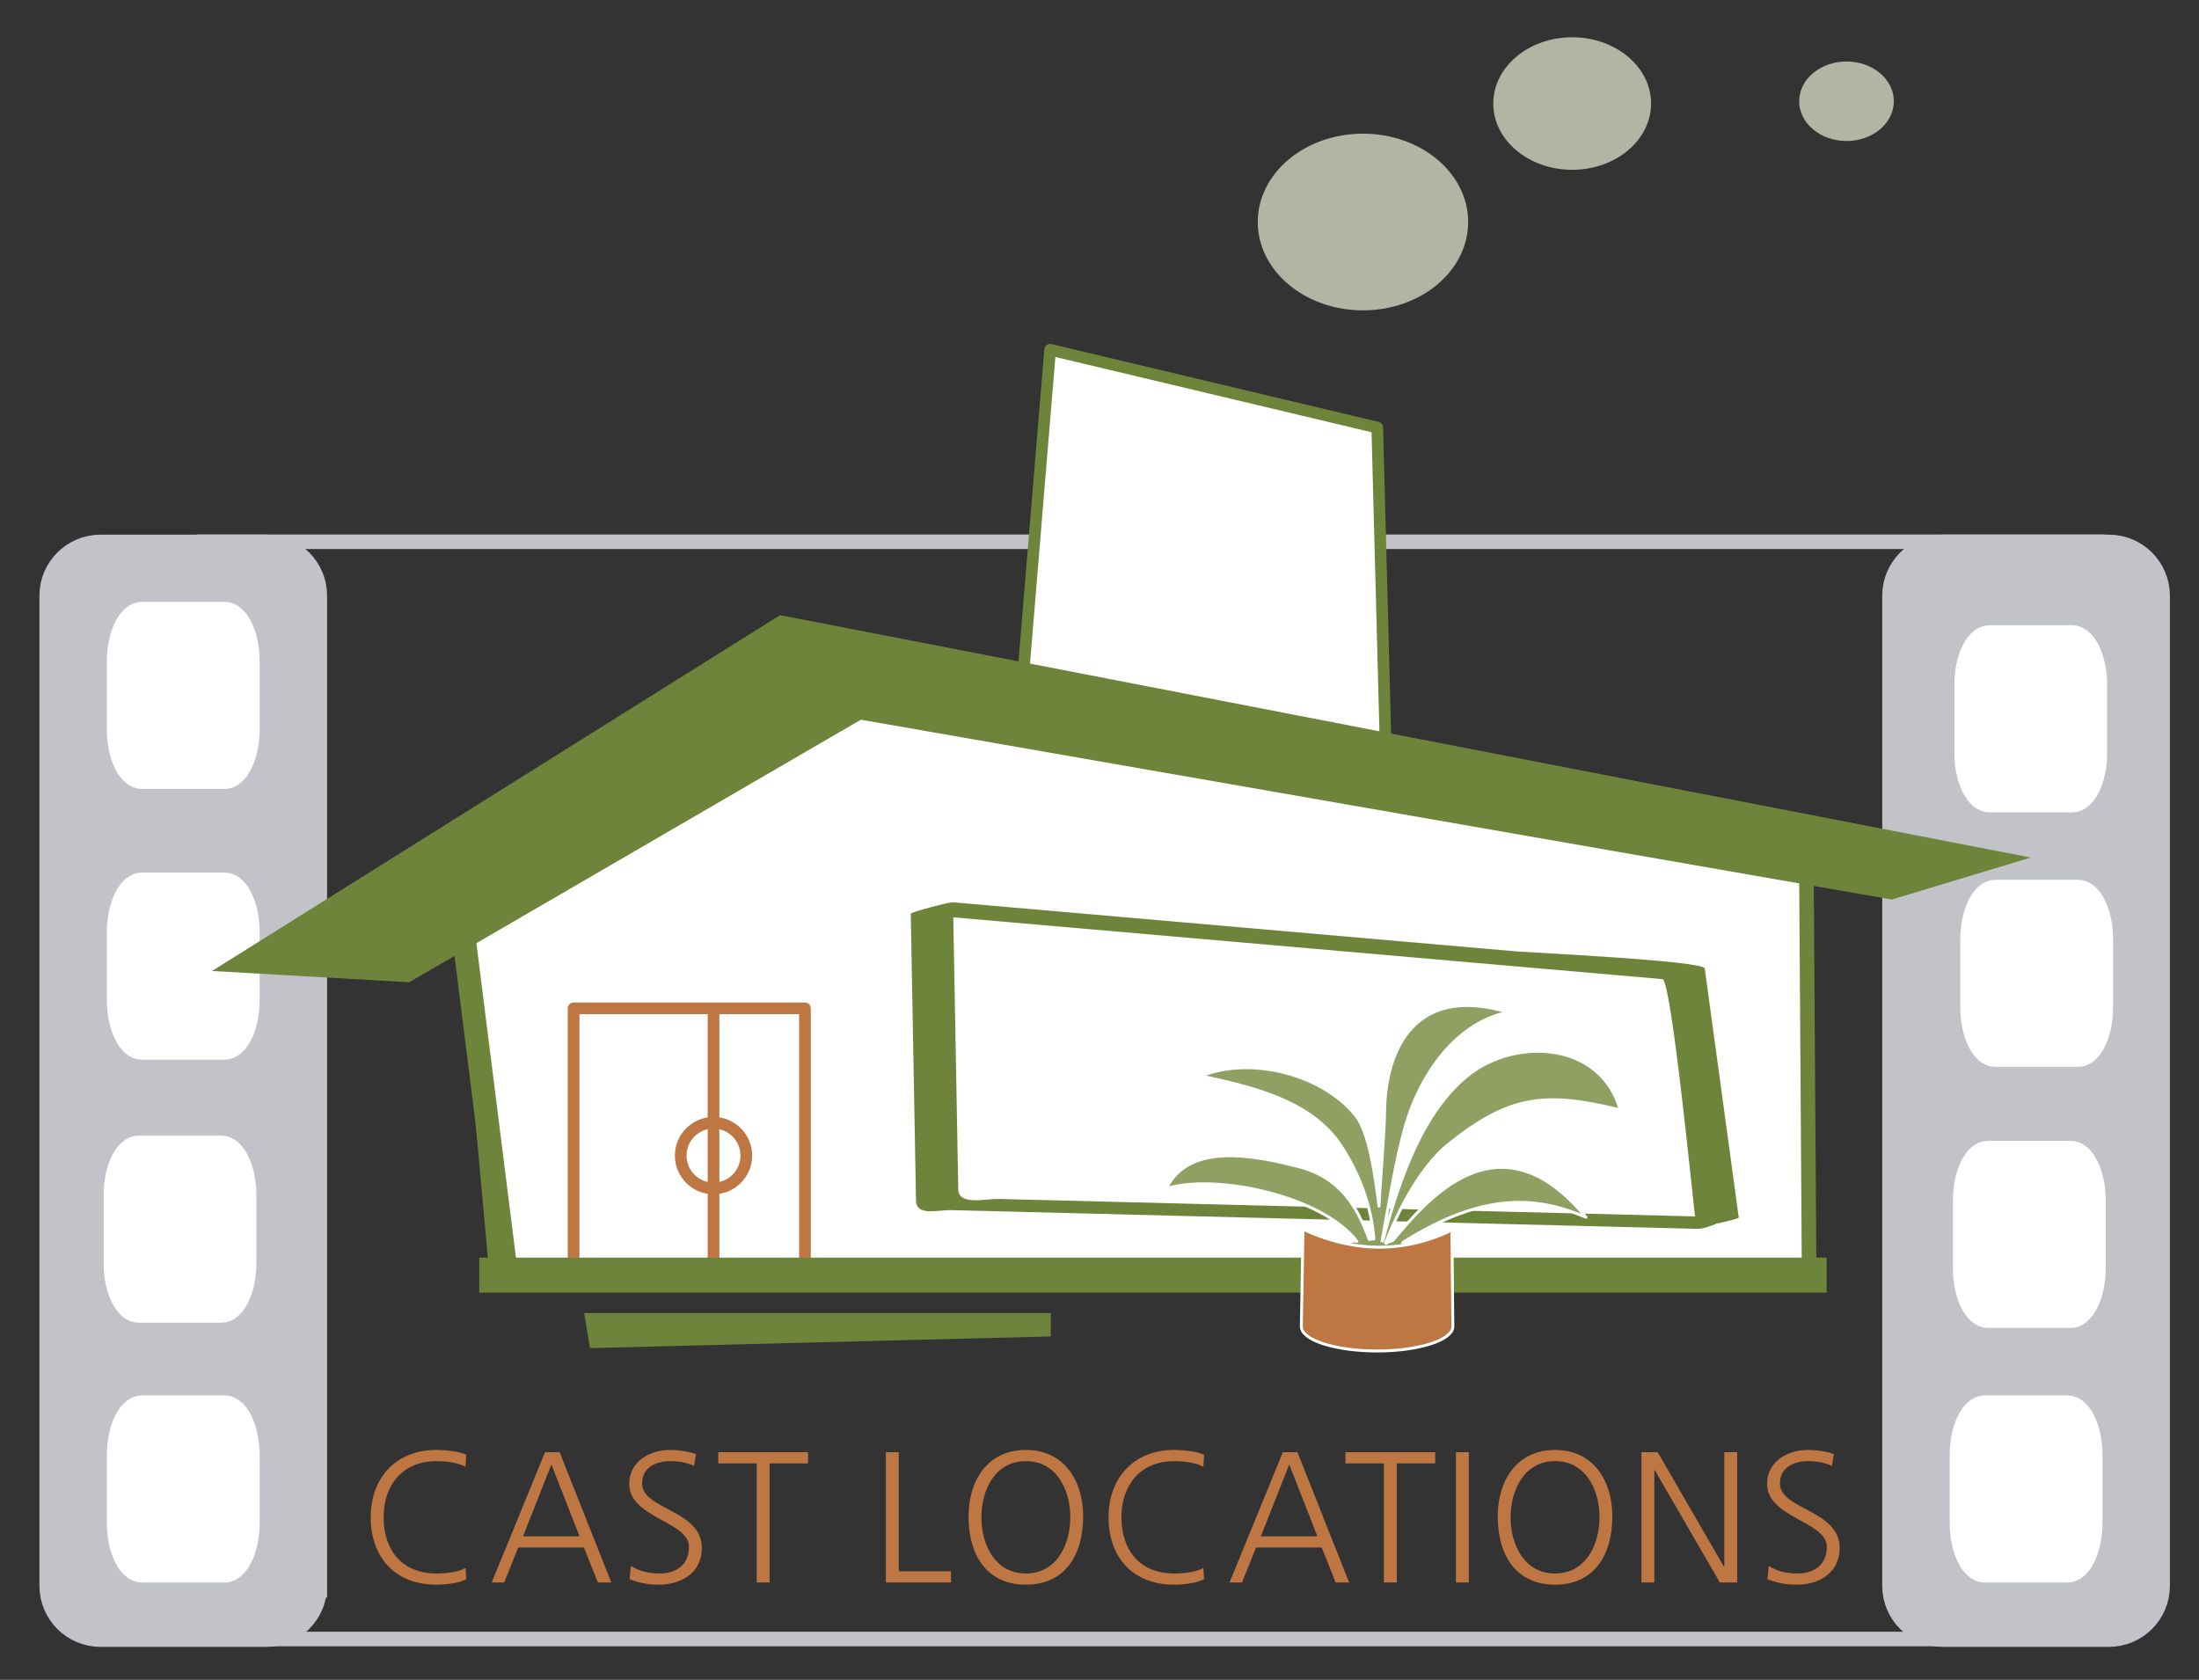 <svg xmlns="http://www.w3.org/2000/svg" viewBox="0 0 188.5 144">
  <rect x="0" y="0" width="188.5" height="144" fill="#333333" stroke="none"/>
  <path fill="none" stroke="#C2C3C9" stroke-width="1.25" stroke-linejoin="round" d="M16.847 46.442H180.44"/>
  <path fill="#C2C3C9" stroke="#C2C3C9" stroke-width="2" d="M27.036 135.952c0 2.32-1.898 4.22-4.22 4.22H8.6c-2.32 0-4.22-1.9-4.22-4.22v-84.9c0-2.32 1.9-4.218 4.22-4.218h14.22c2.32 0 4.218 1.896 4.218 4.22v84.898z"/>
  <path fill="#FFF" stroke="#FFF" stroke-width="1.768" stroke-linejoin="round" d="M21.372 62.53c0 2.32-.948 4.217-2.11 4.217h-7.108c-1.16 0-2.11-1.896-2.11-4.217v-5.832c0-2.322.95-4.22 2.11-4.22h7.11c1.16 0 2.108 1.897 2.108 4.22v5.832zM21.372 85.74c0 2.317-.948 4.214-2.11 4.214h-7.108c-1.16 0-2.11-1.896-2.11-4.215v-5.835c0-2.32.95-4.22 2.11-4.22h7.11c1.16 0 2.108 1.9 2.108 4.22v5.834zM21.094 108.284c0 2.32-.948 4.217-2.11 4.217h-7.108c-1.16 0-2.11-1.895-2.11-4.216v-5.832c0-2.32.95-4.22 2.11-4.22h7.11c1.16 0 2.108 1.9 2.108 4.22v5.832zM21.372 130.555c0 2.318-.948 4.217-2.11 4.217h-7.108c-1.16 0-2.11-1.898-2.11-4.217v-5.832c0-2.322.95-4.22 2.11-4.22h7.11c1.16 0 2.108 1.897 2.108 4.22v5.832z"/>
  <path fill="none" stroke="#C2C3C9" stroke-width="1.25" stroke-linejoin="round" d="M11.903 140.5h163.594"/>
  <g stroke-linejoin="round">
    <path fill="#C2C3C9" stroke="#C2C3C9" stroke-width="2" d="M185.005 135.952c0 2.32-1.898 4.22-4.22 4.22h-14.218c-2.32 0-4.22-1.9-4.22-4.22v-84.9c0-2.32 1.9-4.218 4.22-4.218h14.22c2.32 0 4.218 1.896 4.218 4.22v84.898z"/>
    <path fill="#FFF" stroke="#FFF" stroke-width="1.768" d="M179.743 64.537c0 2.32-.95 4.217-2.11 4.217h-7.108c-1.16 0-2.11-1.897-2.11-4.217v-5.832c0-2.322.95-4.22 2.11-4.22h7.11c1.16 0 2.108 1.897 2.108 4.22v5.832zM180.25 86.354c0 2.32-.948 4.217-2.108 4.217h-7.11c-1.16 0-2.108-1.895-2.108-4.216v-5.832c0-2.32.95-4.22 2.11-4.22h7.108c1.16 0 2.11 1.9 2.11 4.22v5.832zM179.616 108.733c0 2.318-.947 4.216-2.11 4.216H170.4c-1.16 0-2.11-1.898-2.11-4.217V102.9c0-2.32.95-4.22 2.11-4.22h7.11c1.16 0 2.108 1.898 2.108 4.22v5.833zM179.34 130.555c0 2.318-.948 4.217-2.108 4.217h-7.11c-1.16 0-2.108-1.898-2.108-4.217v-5.832c0-2.322.95-4.22 2.11-4.22h7.108c1.16 0 2.11 1.897 2.11 4.22v5.832z"/>
  </g>
  <g fill="#BE7642">
    <path d="M39.906 125.733c-.704-.368-1.712-.48-2.496-.48-2.896 0-4.527 2.05-4.527 4.816 0 2.815 1.584 4.815 4.527 4.815.736 0 1.855-.097 2.496-.48l.064.96c-.608.368-1.856.48-2.56.48-3.52 0-5.633-2.32-5.633-5.776 0-3.393 2.176-5.777 5.632-5.777.655 0 1.983.112 2.56.416l-.064 1.023zM46.722 124.485h1.248l4.432 11.168H51.25l-1.2-2.992h-5.632l-1.2 2.993h-1.07l4.574-11.168zm.543 1.056l-2.432 6.16h4.848l-2.415-6.16zM54.082 134.23c.656.415 1.424.655 2.464.655 1.376 0 2.513-.704 2.513-2.288 0-2.192-5.122-2.464-5.122-5.393 0-1.792 1.568-2.912 3.537-2.912.543 0 1.424.08 2.19.368l-.175 1.01c-.496-.273-1.28-.417-2.032-.417-1.152 0-2.416.48-2.416 1.92 0 2.24 5.12 2.256 5.12 5.52 0 2.256-1.936 3.152-3.664 3.152-1.088 0-1.936-.225-2.528-.48l.112-1.136zM64.865 125.445H61.57v-.96h7.695v.96H65.97v10.208h-1.105v-10.208zM75.937 124.485h1.104v10.208h4.48v.96h-5.584v-11.168zM87.937 124.292c3.36 0 4.943 2.753 4.912 5.776-.033 3.424-1.696 5.776-4.913 5.776-3.216 0-4.88-2.353-4.912-5.776-.03-3.023 1.553-5.776 4.912-5.776zm-3.808 5.777c0 2.367 1.183 4.815 3.807 4.815s3.81-2.448 3.81-4.816-1.186-4.816-3.81-4.816-3.808 2.447-3.808 4.815zM103.153 125.733c-.705-.368-1.713-.48-2.497-.48-2.896 0-4.528 2.05-4.528 4.816 0 2.815 1.584 4.815 4.528 4.815.737 0 1.856-.097 2.497-.48l.062.96c-.607.368-1.855.48-2.56.48-3.52 0-5.63-2.32-5.63-5.776 0-3.393 2.175-5.777 5.63-5.777.658 0 1.984.112 2.56.416l-.062 1.023zM109.968 124.485h1.248l4.434 11.168h-1.152l-1.2-2.992h-5.632l-1.2 2.993h-1.07l4.572-11.168zm.545 1.056l-2.432 6.16h4.85l-2.417-6.16zM118.626 125.445h-3.295v-.96h7.696v.96h-3.295v10.208h-1.104v-10.208zM124.802 124.485h1.105v11.168h-1.105v-11.168zM133.298 124.292c3.36 0 4.943 2.753 4.912 5.776-.03 3.424-1.695 5.776-4.912 5.776-3.215 0-4.88-2.353-4.912-5.776-.032-3.023 1.552-5.776 4.912-5.776zm-3.807 5.777c0 2.367 1.185 4.815 3.808 4.815 2.625 0 3.81-2.448 3.81-4.816s-1.185-4.816-3.81-4.816c-2.623 0-3.807 2.447-3.807 4.815zM140.706 124.485h1.393l5.68 9.824h.03v-9.825h1.104v11.168h-1.486l-5.584-9.632h-.033v9.633h-1.103v-11.168zM151.618 134.23c.656.415 1.424.655 2.463.655 1.378 0 2.515-.704 2.515-2.288 0-2.192-5.12-2.464-5.12-5.393 0-1.792 1.567-2.912 3.536-2.912.544 0 1.425.08 2.192.368l-.176 1.01c-.496-.273-1.28-.417-2.033-.417-1.15 0-2.416.48-2.416 1.92 0 2.24 5.12 2.256 5.12 5.52 0 2.256-1.935 3.152-3.663 3.152-1.088 0-1.936-.225-2.527-.48l.11-1.136z"/>
  </g>
  <g>
    <path fill="#FFF" stroke="#6D843A" stroke-linecap="round" stroke-linejoin="round" d="M83.718 106.088l6.3-76.107 28.042 6.672 1.828 69.574z"/>
    <path fill="#FFF" stroke="#6D843A" stroke-width="1.25" stroke-linecap="round" stroke-linejoin="round" d="M155.08 109.308H42.583l-3.405-37.405L70.51 55.07l26.5 5.665 57.833 13.168z"/>
    <path fill="#6D843A" d="M149.047 104.368c-17.285-.434-34.57-.868-51.854-1.3-3.846-.098-7.69-.194-11.537-.29-1.205-.03-3.487.592-3.513-.834l-.45-24.597-3.62.97c15.81 1.38 31.622 2.757 47.433 4.136l16.997 1.48c.787.07 2.63 19.27 2.922 21.405-.018-.128 3.646-.787 3.622-.97l-2.914-21.346c-.092-.67-15.052-1.37-16.13-1.463l-48.31-4.212c-.348-.03-3.624.862-3.622.97l.45 24.598c.025 1.373 1.865.792 3.053.82 4 .102 7.998.202 11.997.302l51.854 1.3c1.206.03 2.432-1 3.623-.97z"/>
    <circle fill="none" stroke="#BE7642" stroke-linecap="round" stroke-linejoin="round" cx="61.163" cy="99.061" r="2.812"/>
    <path fill="#BE7642" d="M69 108.528H49.17l.5.5v-22.59l-.5.5H69l-.5-.5v22.59c0 .645 1 .645 1 0v-22.59c0-.272-.228-.5-.5-.5H49.17c-.27 0-.5.228-.5.5v22.59c0 .272.23.5.5.5H69c.645 0 .645-1 0-1z"/>
    <path fill="#BE7642" d="M60.663 86.827v22.07c0 .645 1 .645 1 0v-22.07c0-.645-1-.645-1 0z"/>
    <path fill="#FFF" stroke="#6D843A" stroke-width="3" stroke-linecap="square" stroke-linejoin="round" d="M42.582 109.308h112.5"/>
    <path fill="#6D843A" d="M50.073 112.563h40v2l-39.5 1"/>
    <path fill="none" stroke="#6D843A" stroke-width="2" stroke-linecap="round" d="M39.1 75.045l4.296 34.155"/>
    <g stroke="#FFF" stroke-width=".25" stroke-linecap="round" stroke-linejoin="round">
      <path fill="#8FA062" d="M119.37 106.358c-.21.037-.402.11-.55.238-.017-.014-.03-.03-.046-.043 1.13-2.95 3.07-6.59 5.39-8.46 5.298-4.263 8.397-4.485 14.722-2.948-1.643-5.826-8.88-6.232-12.957-3.04-4.01 3.142-6.003 9.07-7.407 14.282-.018-.008-.035-.014-.053-.02.598-3.165 1.145-6.837 1.998-9.82 1.238-4.337 4.297-8.892 8.83-9.772-8.594-2.592-10.55 4.062-10.605 8.4-.027 2.188-.37 5.84-.482 8.22-.31-2.51-.835-6.288-1.954-7.714-2.834-3.606-9.06-5.18-13.297-3.446 4.11.908 9.362 2.008 11.974 5.96 1.623 2.456 2.625 5.257 2.84 8.013-.016 0-.027-.006-.04-.006-.13 0-.247.026-.364.048-1.072-2.92-2.523-5.36-6.15-6.27-3.402-.852-9.29-2.178-11.244 1.908 4.263-1.322 13.4.654 16.335 4.527-.065-.014-.128-.035-.198-.035-.52 0-.94.37-.94.824 0 .424.372.762.843.807.16.118.383.192.63.192.153 0 .292-.037.417-.088.133.324.473.56.877.56.35 0 .647-.183.81-.444.11.053.23.092.367.092.086 0 .164-.02.242-.04.075.013.145.04.228.04.617 0 1.12-.45 1.12-1.002 0-.334-.196-.615-.478-.797 7.26-4.582 11.812-3.832 15.723-2.176-7.495-9.093-13.725-1.376-16.583 2.01z"/>
      <path fill="#BE7642" d="M118.24 106.917c-3.585 0-6.542-1.555-6.542-1.555l-.146 8.354c0 1.156 2.908 2.094 6.494 2.094 3.588 0 6.494-.938 6.494-2.094l-.082-8.29s-2.63 1.49-6.217 1.49z"/>
    </g>
    <path fill="#6D843A" d="M66.866 52.733l-48.69 30.502 16.897.967 38.72-22.506 88.374 15.416 11.912-3.602"/>
    <g fill="#B3B5A4">
      <ellipse cx="116.834" cy="19.031" rx="9.017" ry="7.573"/>
      <ellipse cx="134.768" cy="8.875" rx="6.763" ry="5.68"/>
      <ellipse cx="158.284" cy="8.679" rx="4.057" ry="3.408"/>
    </g>
  </g>
</svg>
